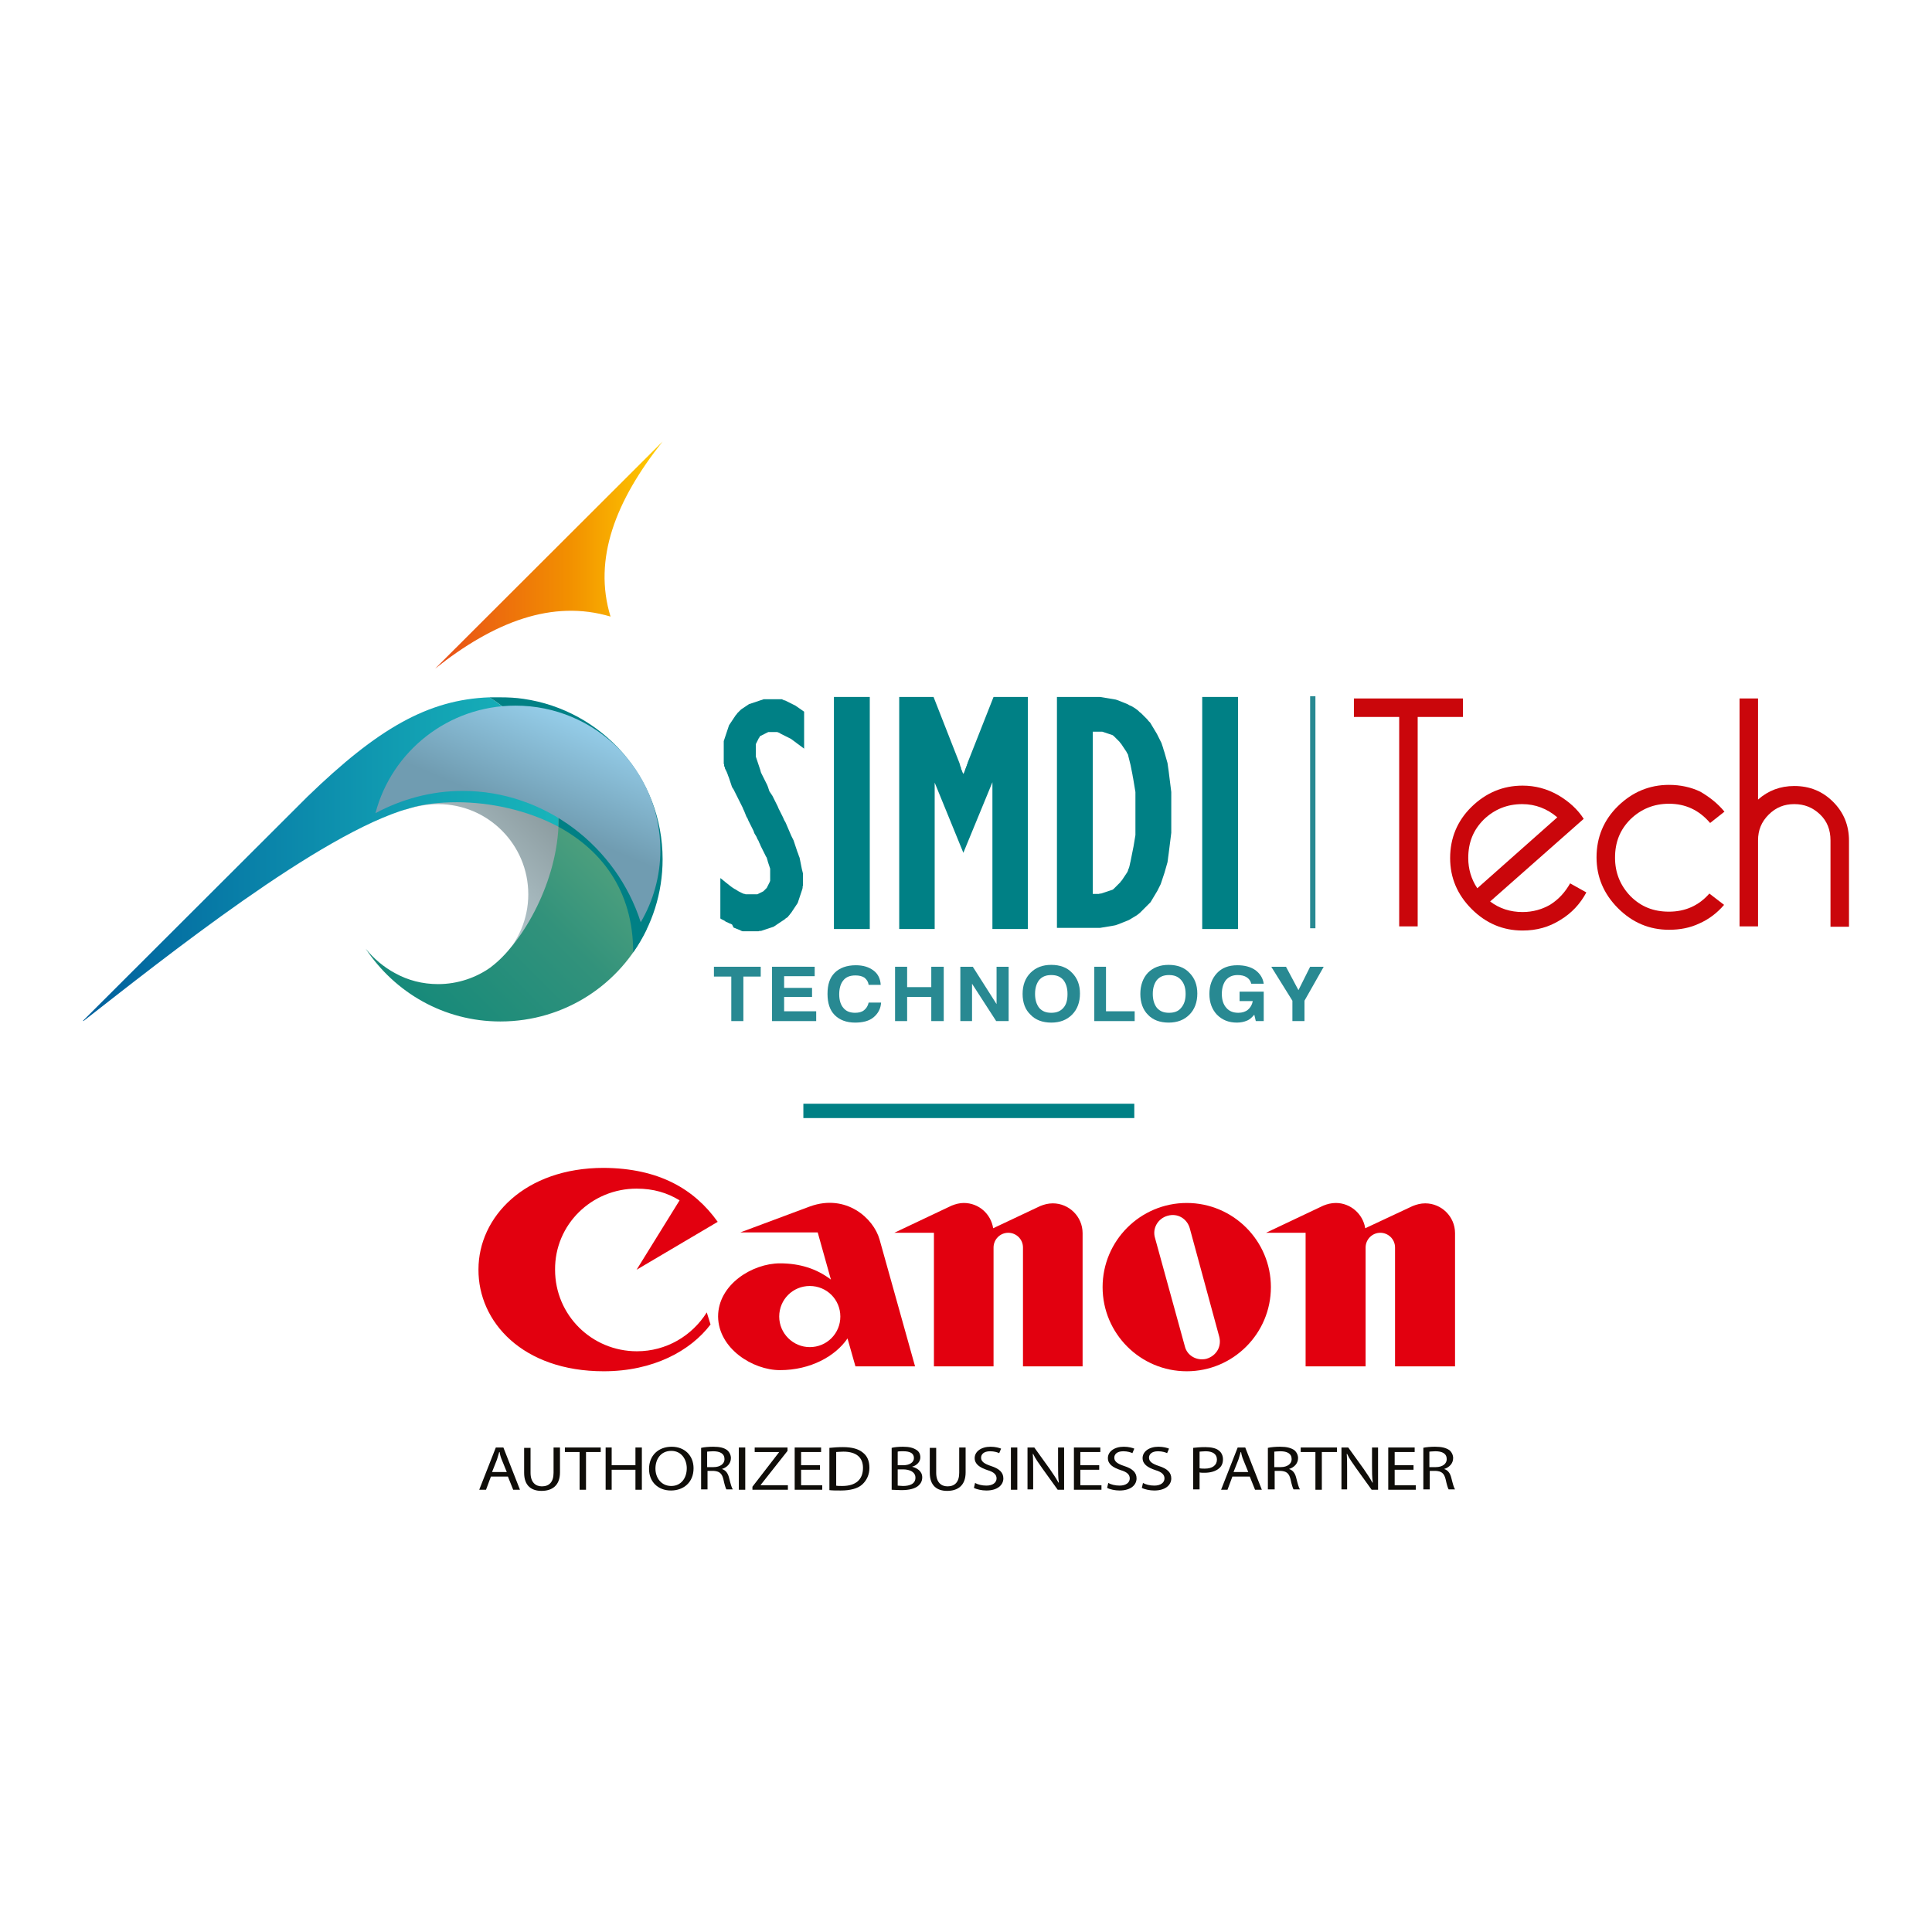 <?xml version="1.0" encoding="utf-8"?>
<!-- Generator: Adobe Illustrator 26.0.1, SVG Export Plug-In . SVG Version: 6.00 Build 0)  -->
<svg version="1.1" id="Layer_1" xmlns="http://www.w3.org/2000/svg" xmlns:xlink="http://www.w3.org/1999/xlink" x="0px" y="0px"
	 viewBox="0 0 512 512" style="enable-background:new 0 0 512 512;" xml:space="preserve">
<style type="text/css">
	.st0{clip-path:url(#SVGID_00000067223574097088989300000010802893729206351031_);}
	.st1{fill-rule:evenodd;clip-rule:evenodd;fill:#B0C800;}
	.st2{fill-rule:evenodd;clip-rule:evenodd;fill:#1B1918;}
	.st3{fill-rule:evenodd;clip-rule:evenodd;fill:#1A1A18;}
	.st4{fill:#1B1918;}
	.st5{fill-rule:evenodd;clip-rule:evenodd;fill:#00249B;}
	.st6{fill:#FFFFFF;}
	.st7{fill:#00249B;}
	.st8{fill-rule:evenodd;clip-rule:evenodd;fill:#C7102E;}
	.st9{fill:#C7102E;}
	.st10{fill-rule:evenodd;clip-rule:evenodd;fill:#F35400;}
	.st11{fill-rule:evenodd;clip-rule:evenodd;fill:#FFFFFF;}
	.st12{fill:#CA060B;}
	.st13{fill:#288992;}
	
		.st14{clip-path:url(#SVGID_00000049183082552896811490000010524364094949716107_);fill:url(#SVGID_00000026852786949398950800000009596067750446753422_);}
	
		.st15{clip-path:url(#SVGID_00000076578292190410029700000002435421999236698813_);fill:url(#SVGID_00000158727539909450870320000005328944139296055220_);}
	
		.st16{clip-path:url(#SVGID_00000032635974061471380610000015470534549419788934_);fill:url(#SVGID_00000029755910325088439580000007468876688489415867_);}
	.st17{fill:#008085;}
	
		.st18{clip-path:url(#SVGID_00000117640172360990002010000017971505003279985031_);fill:url(#SVGID_00000080192908755578051940000000867078221509025434_);}
	
		.st19{clip-path:url(#SVGID_00000041260329012408365730000003750444745278548620_);fill:url(#SVGID_00000093154037518436046280000005688415852828350898_);}
	.st20{fill-rule:evenodd;clip-rule:evenodd;fill:#008085;}
	.st21{fill:#0F0D09;}
	.st22{fill-rule:evenodd;clip-rule:evenodd;fill:#E2000F;}
	.st23{fill-rule:evenodd;clip-rule:evenodd;fill:#A20E06;}
	.st24{fill:#00458A;}
	.st25{fill:#DA1F29;}
	.st26{fill:#063F5D;}
	.st27{fill:#00B0CC;}
	.st28{fill-rule:evenodd;clip-rule:evenodd;fill:#868685;}
	.st29{fill-rule:evenodd;clip-rule:evenodd;fill:#00B0CC;}
	.st30{fill:#575656;}
	.st31{fill-rule:evenodd;clip-rule:evenodd;}
	.st32{fill-rule:evenodd;clip-rule:evenodd;fill:#FDFDFD;}
	.st33{fill-rule:evenodd;clip-rule:evenodd;fill:#BE1414;}
	.st34{fill:#A5005C;}
	.st35{fill-rule:evenodd;clip-rule:evenodd;fill:#A5005C;}
	.st36{fill-rule:evenodd;clip-rule:evenodd;fill:#ECD018;}
	.st37{fill-rule:evenodd;clip-rule:evenodd;fill:#BBBCBE;}
	.st38{fill:#1A1A18;}
	.st39{fill-rule:evenodd;clip-rule:evenodd;fill:#0095FF;}
	.st40{fill-rule:evenodd;clip-rule:evenodd;fill:#5700FF;}
	.st41{fill-rule:evenodd;clip-rule:evenodd;fill:#590695;}
	.st42{fill-rule:evenodd;clip-rule:evenodd;fill:#71FFFF;}
	.st43{fill-rule:evenodd;clip-rule:evenodd;fill:#00D6FD;}
	.st44{fill-rule:evenodd;clip-rule:evenodd;fill:#3E3E3E;}
	.st45{clip-path:url(#SVGID_00000147181236657108048590000018359002447070872734_);}
	.st46{clip-path:url(#SVGID_00000029758289221853725630000014556998253651683504_);}
	.st47{fill-rule:evenodd;clip-rule:evenodd;fill:#5BB346;}
	.st48{fill-rule:evenodd;clip-rule:evenodd;fill:#ACCC36;}
	.st49{fill-rule:evenodd;clip-rule:evenodd;fill:#00B4EA;}
	.st50{fill-rule:evenodd;clip-rule:evenodd;fill:#0066A9;}
	.st51{fill-rule:evenodd;clip-rule:evenodd;fill:#FDFFFF;}
	.st52{fill-rule:evenodd;clip-rule:evenodd;fill:#0AA2D8;}
	.st53{fill-rule:evenodd;clip-rule:evenodd;fill:#ED3832;}
	.st54{fill-rule:evenodd;clip-rule:evenodd;fill:#43B44A;}
	.st55{fill-rule:evenodd;clip-rule:evenodd;fill:#7CAB47;}
	.st56{fill-rule:evenodd;clip-rule:evenodd;fill:#EA1F28;}
	.st57{fill-rule:evenodd;clip-rule:evenodd;fill:#E82028;}
	.st58{fill-rule:evenodd;clip-rule:evenodd;fill:#E7202A;}
	
		.st59{clip-path:url(#SVGID_00000026153806480198551780000000974235304756907445_);fill:url(#SVGID_00000045580873399925049760000008740618679887781300_);}
	.st60{fill:#007934;}
	.st61{fill:#F8F8F8;}
	.st62{fill:#191C1A;}
	.st63{fill:#CF0F28;}
	.st64{fill-rule:evenodd;clip-rule:evenodd;fill:#EB1B24;}
	.st65{fill-rule:evenodd;clip-rule:evenodd;fill:#00A451;}
	.st66{fill:#007D3A;}
	.st67{fill:#D11034;}
	.st68{fill:#FDBF0F;}
	.st69{fill:#573F2F;}
	.st70{fill:#D7974B;}
	.st71{fill:#DF9F40;}
	.st72{fill:#F3B51F;}
	.st73{fill:#EFB126;}
	.st74{fill:#E9AA30;}
	.st75{fill:#5C4634;}
	.st76{fill:#ECAE2B;}
	.st77{fill:#F4B61E;}
	.st78{fill:#E7A835;}
	.st79{fill:#F6B81A;}
	.st80{fill:#F8BB17;}
	.st81{fill:#D0915B;}
	.st82{fill:#E2A541;}
	.st83{fill:#E4A639;}
	.st84{fill:#EEAF29;}
	.st85{fill:#F1B324;}
	.st86{fill:#DC9E47;}
	.st87{fill:#1B9051;}
	.st88{fill:#E1A443;}
	.st89{fill:#44A974;}
	.st90{fill:#53B17F;}
	.st91{fill:#D5ECE0;}
	.st92{fill:#FBC63A;}
	.st93{fill:#F2C460;}
	.st94{fill:#D4EBDF;}
	.st95{fill:#44A973;}
	.st96{fill:#856C5A;}
	.st97{fill:#FAC229;}
	.st98{fill:#6CBC92;}
	.st99{fill:#27965A;}
	.st100{fill:#FEFEFE;}
	.st101{fill:#E2F2EA;}
	.st102{fill:#098542;}
	.st103{fill:#8DCCAB;}
	.st104{fill:#F9FCFA;}
	.st105{fill:#25985A;}
	.st106{fill:#D3EBDF;}
	.st107{fill:#F8FBFA;}
	.st108{fill:#CBE7D8;}
	.st109{fill:#E6F3EC;}
	.st110{fill:#F3F9F6;}
	.st111{fill:#E9F5EF;}
	.st112{fill:#D7EDE1;}
	.st113{fill:#EBF6F0;}
	.st114{fill:#EAF5F0;}
	.st115{fill:#E9F5EE;}
	.st116{fill:#D6EDE1;}
	.st117{fill:#D9EEE3;}
	.st118{fill:#D6ECE1;}
	.st119{fill:#E7F4ED;}
	.st120{fill:#DBEFE4;}
	.st121{fill:#E1F2E9;}
	.st122{fill:#EDF7F2;}
	.st123{fill:#F0F8F4;}
	.st124{fill:#D1EADD;}
	.st125{fill:#E2F2E9;}
	.st126{fill:#CCE8DA;}
	.st127{fill:#DFF1E7;}
	.st128{fill:#ECF7F1;}
	.st129{fill:#D7EDE2;}
	.st130{fill:#CAE7D8;}
	.st131{fill:#F2F9F5;}
	.st132{fill:#DBEFE5;}
	.st133{fill:#B8E0CB;}
	.st134{fill:#B7DFCA;}
	.st135{fill:#C59094;}
	.st136{fill:#C8ABAA;}
	.st137{fill:#E7DCDB;}
	.st138{fill:#DB9C45;}
	.st139{fill:#E3A438;}
	.st140{fill:#F0B124;}
	.st141{fill:#ECAD2A;}
	.st142{fill:#E6A733;}
	.st143{fill:#E0A13D;}
	.st144{fill:#DE9E41;}
	.st145{fill:#DA9A47;}
	.st146{fill:#FABC14;}
	.st147{fill:#E9AA2F;}
	.st148{fill:#E1A23B;}
	.st149{fill:#DC9D44;}
	.st150{fill:#E4A537;}
	.st151{fill:#DF9F3F;}
	.st152{fill:#EEB027;}
	.st153{fill:#F1B322;}
	.st154{fill:#E7A934;}
	.st155{fill:#F6B81B;}
	.st156{fill:#ECAD2B;}
	.st157{fill:#F9BB16;}
	.st158{fill:#FBBD13;}
	.st159{fill:#F4B51E;}
	.st160{fill:#614933;}
	.st161{fill:#E0A43E;}
	.st162{fill:#E4AB50;}
	.st163{fill:#E0A525;}
	.st164{fill:#DACCB0;}
	.st165{fill:#C6C3E1;}
	.st166{fill:#574030;}
	.st167{fill:#D99948;}
	.st168{fill:#EFB125;}
	.st169{fill:#EBAD2C;}
	.st170{fill:#F7B91B;}
	.st171{fill:#F9CA4C;}
	.st172{fill:#674B2C;}
	.st173{fill:#7D6037;}
	.st174{fill:#D29E1B;}
	.st175{fill:#583F2F;}
	.st176{fill:#F9FBFA;}
	.st177{fill:#80BE9D;}
	.st178{fill:#79BA97;}
	.st179{fill:#D0925F;}
	.st180{fill:#936F33;}
	.st181{fill:#B2822C;}
	.st182{fill:#E8B76B;}
	.st183{fill:#D19831;}
	.st184{fill:#907C64;}
	.st185{fill:#886F4D;}
	.st186{fill:#E8A931;}
	.st187{fill:#020202;}
	.st188{fill:#060607;}
	.st189{fill:#0A0A0B;}
	.st190{fill:#080809;}
	.st191{fill:#070708;}
	.st192{fill:#0E0E10;}
	.st193{fill:#131316;}
	.st194{fill:#0D0D0F;}
	.st195{fill:#101012;}
	.st196{fill:#222227;}
	.st197{fill:#161519;}
	.st198{fill:#18181B;}
	.st199{fill:#1C1B1F;}
	.st200{fill:#1E1D22;}
	.st201{fill:#1C1C20;}
	.st202{fill:#34333B;}
	.st203{fill:#2E2D34;}
	.st204{fill:#26252B;}
	.st205{fill:#51505C;}
	.st206{fill:#44434E;}
	.st207{fill:#464550;}
	.st208{fill:#151518;}
	.st209{fill:#2D2D34;}
	.st210{fill:#121114;}
	.st211{fill:#1F1E23;}
	.st212{fill:#151417;}
	.st213{fill:#36353D;}
	.st214{fill:#F3B51E;}
	.st215{fill:#F2B422;}
	.st216{fill:#DC9D45;}
	.st217{fill:#E5A636;}
	.st218{fill:#F7B91A;}
	.st219{fill:#EDAE29;}
	.st220{fill:#E9AA31;}
	.st221{fill:#5B4434;}
	.st222{fill:#F6B819;}
	.st223{fill:#EBBA66;}
	.st224{fill:#DDAA73;}
	.st225{fill:#CD9825;}
	.st226{fill:#F2C04E;}
	.st227{fill:#0A994A;}
</style>
<g>
	<polygon class="st12" points="375.7,190 375.7,245.5 370.8,245.5 370.8,190 358.8,190 358.8,185.1 387.7,185.1 387.7,190 	"/>
	<path class="st12" d="M416.1,234.1l4.3,2.4c-1.6,3-3.9,5.5-6.9,7.3c-3,1.9-6.3,2.8-10,2.8c-5.2,0-9.7-1.9-13.5-5.7
		c-3.8-3.8-5.7-8.3-5.7-13.5c0-5.3,1.9-9.9,5.7-13.6c3.8-3.7,8.3-5.6,13.5-5.6c3.3,0,6.4,0.8,9.4,2.5c2.9,1.7,5.2,3.8,6.8,6.3
		l-24.8,21.9c2.5,1.9,5.4,2.8,8.6,2.8c2.7,0,5.2-0.7,7.4-2C413.1,238.3,414.8,236.4,416.1,234.1 M391.5,235.4l21.2-18.8
		c-2.7-2.3-5.8-3.5-9.3-3.5c-4,0-7.4,1.4-10.2,4.1c-2.8,2.8-4.1,6.1-4.1,10.2C389.1,230.3,389.9,233,391.5,235.4z"/>
	<path class="st12" d="M457,215.1l-3.8,3c-2.9-3.4-6.5-5.1-10.9-5.1c-4,0-7.4,1.4-10.2,4.1c-2.8,2.8-4.1,6.1-4.1,10.2
		c0,4,1.4,7.4,4.1,10.2c2.8,2.8,6.1,4.1,10.2,4.1c4.3,0,7.9-1.6,10.7-4.8l3.9,3c-1.8,2.1-4,3.8-6.5,4.9c-2.5,1.2-5.2,1.7-8.1,1.7
		c-5.2,0-9.7-1.9-13.5-5.7c-3.8-3.8-5.7-8.3-5.7-13.5c0-5.3,1.9-9.9,5.7-13.6c3.8-3.7,8.3-5.6,13.5-5.6c3,0,5.8,0.6,8.3,1.8
		C453,211.2,455.2,212.9,457,215.1"/>
	<path class="st12" d="M485.1,222.7c0-2.8-0.9-5.1-2.8-6.9c-1.9-1.8-4.1-2.7-6.8-2.7c-2.7,0-4.9,0.9-6.8,2.8
		c-1.9,1.9-2.8,4.1-2.8,6.8v22.8H461v-60.4h4.9v26.8c2.7-2.4,5.9-3.6,9.6-3.6c4.1,0,7.5,1.4,10.3,4.2c2.8,2.8,4.2,6.2,4.2,10.3v22.8
		h-4.9V222.7z"/>
	<rect x="347.2" y="184.5" class="st13" width="1.4" height="61.5"/>
	<polygon class="st13" points="193.8,270.6 193.8,258.8 189.2,258.8 189.2,256.2 201.6,256.2 201.6,258.8 197,258.8 197,270.6 	"/>
	<polygon class="st13" points="204.6,270.6 204.6,256.2 215.9,256.2 215.9,258.7 207.8,258.7 207.8,261.8 215.2,261.8 215.2,264.2 
		207.8,264.2 207.8,268 216.3,268 216.3,270.6 	"/>
	<path class="st13" d="M233.5,265.7c-0.1,1.6-0.8,2.9-2,3.9c-1.2,1-2.9,1.4-4.9,1.4c-2.3,0-4.1-0.7-5.4-2c-1.3-1.3-1.9-3.2-1.9-5.6
		c0-2.5,0.6-4.3,1.9-5.6c1.3-1.3,3.2-2,5.6-2c2,0,3.5,0.5,4.7,1.4c1.2,0.9,1.8,2.2,1.9,3.8h-3.2c-0.1-0.8-0.5-1.4-1.1-1.9
		c-0.6-0.4-1.4-0.6-2.4-0.6c-1.4,0-2.5,0.4-3.2,1.3c-0.7,0.8-1.1,2.1-1.1,3.7c0,1.6,0.4,2.8,1.1,3.6c0.7,0.9,1.8,1.3,3.1,1.3
		c1,0,1.8-0.2,2.4-0.7c0.6-0.5,1-1.1,1.2-2H233.5z"/>
	<polygon class="st13" points="237.2,270.6 237.2,256.2 240.4,256.2 240.4,261.6 246.8,261.6 246.8,256.2 250.1,256.2 250.1,270.6 
		246.8,270.6 246.8,264.2 240.4,264.2 240.4,270.6 	"/>
	<polygon class="st13" points="254.5,270.6 254.5,256.2 257.8,256.2 264.1,266.1 264.1,256.2 267.3,256.2 267.3,270.6 264,270.6 
		257.6,260.7 257.6,270.6 	"/>
	<path class="st13" d="M271,263.4c0-2.3,0.7-4.2,2.1-5.6c1.4-1.4,3.2-2.1,5.5-2.1c2.3,0,4.2,0.7,5.5,2.1c1.4,1.4,2.1,3.2,2.1,5.5
		c0,2.3-0.7,4.2-2.1,5.6c-1.4,1.4-3.2,2.1-5.5,2.1c-2.3,0-4.2-0.7-5.5-2.1C271.7,267.6,271,265.7,271,263.4 M274.3,263.4
		c0,1.6,0.4,2.8,1.1,3.7c0.8,0.9,1.8,1.3,3.2,1.3c1.4,0,2.4-0.4,3.2-1.3c0.8-0.9,1.1-2.1,1.1-3.7c0-1.6-0.4-2.8-1.1-3.7
		c-0.8-0.9-1.8-1.3-3.2-1.3c-1.4,0-2.4,0.4-3.2,1.3C274.7,260.6,274.3,261.8,274.3,263.4z"/>
	<polygon class="st13" points="290,270.6 290,256.2 293.1,256.2 293.1,268 300.7,268 300.7,270.6 	"/>
	<path class="st13" d="M302.2,263.4c0-2.3,0.7-4.2,2-5.6c1.4-1.4,3.2-2.1,5.5-2.1c2.3,0,4.2,0.7,5.5,2.1c1.4,1.4,2.1,3.2,2.1,5.5
		c0,2.3-0.7,4.2-2.1,5.6c-1.4,1.4-3.2,2.1-5.5,2.1c-2.3,0-4.2-0.7-5.5-2.1C302.9,267.6,302.2,265.7,302.2,263.4 M305.5,263.4
		c0,1.6,0.4,2.8,1.1,3.7c0.8,0.9,1.8,1.3,3.2,1.3c1.4,0,2.5-0.4,3.2-1.3c0.8-0.9,1.2-2.1,1.2-3.7c0-1.6-0.4-2.8-1.2-3.7
		c-0.8-0.9-1.8-1.3-3.2-1.3c-1.4,0-2.4,0.4-3.2,1.3C305.9,260.6,305.5,261.8,305.5,263.4z"/>
	<path class="st13" d="M332.4,268.9c-0.6,0.7-1.2,1.3-2,1.6c-0.7,0.3-1.6,0.5-2.6,0.5c-2.2,0-3.9-0.7-5.3-2.1c-1.3-1.4-2-3.2-2-5.5
		c0-2.3,0.7-4.1,2-5.5c1.3-1.4,3.1-2.1,5.4-2.1c1.9,0,3.5,0.4,4.8,1.3c1.2,0.9,2,2.1,2.2,3.6h-3.3c-0.2-0.8-0.6-1.3-1.2-1.7
		c-0.6-0.4-1.4-0.6-2.4-0.6c-1.3,0-2.3,0.4-3.1,1.3c-0.7,0.9-1.1,2.1-1.1,3.7c0,1.6,0.4,2.8,1.2,3.7c0.8,0.9,1.8,1.3,3.2,1.3
		c1,0,1.9-0.3,2.5-0.8c0.7-0.6,1.1-1.3,1.3-2.3h-3.5v-2.5h6.4v7.8h-2.1L332.4,268.9z"/>
	<polygon class="st13" points="345.7,270.6 342.5,270.6 342.5,265.2 336.9,256.2 340.8,256.2 344.1,262.4 347.2,256.2 350.8,256.2 
		345.7,265.2 	"/>
	<g>
		<defs>
			<path id="SVGID_00000028297810514700530050000017637898614294625969_" d="M114.9,210.6c-2,0.5-3.9,1.3-5.8,2
				c-0.6,0.7-1.2,1.4-1.8,2c3.2-1,6.1-1.5,8.8-1.5h0c13.2,0,23.9,10.7,23.9,23.9c0,6.6-2.7,12.5-6.9,16.8
				c6.8-3.8,11.2-10.9,13.8-18.7c0.5-2,1-4,1.6-6c0.1-0.4,0.3-0.8,0.6-1.1c0.1-0.7,0.2-1.4,0.2-2.1c0-0.5,0.2-1,0.4-1.4
				c-0.3-2.4-0.2-4.7,0.3-7.1c-2.1-0.9-4.2-1.8-6.2-2.7c-6.2-1.9-12.3-3.2-18.7-3.7c-2.2-0.2-4.7-0.7-7-0.7
				C116.7,210.3,115.8,210.4,114.9,210.6z"/>
		</defs>
		<clipPath id="SVGID_00000065789580168828536200000010209294597804023220_">
			<use xlink:href="#SVGID_00000028297810514700530050000017637898614294625969_"  style="overflow:visible;"/>
		</clipPath>
		
			<linearGradient id="SVGID_00000132073070444343664480000001189578757821615020_" gradientUnits="userSpaceOnUse" x1="119.871" y1="240.628" x2="146.453" y2="214.046">
			<stop  offset="0" style="stop-color:#BACED4"/>
			<stop  offset="1" style="stop-color:#89999D"/>
		</linearGradient>
		
			<rect x="107.2" y="210.3" style="clip-path:url(#SVGID_00000065789580168828536200000010209294597804023220_);fill:url(#SVGID_00000132073070444343664480000001189578757821615020_);" width="42.5" height="43.5"/>
	</g>
	<g>
		<defs>
			<path id="SVGID_00000018239555802234936220000011180250140835154822_" d="M81.5,211.1l-0.1,0.1L22,270.5l0.1,0.1
				c21.3-16.6,62.8-49.8,86.4-56.4c3.5-1.1,7.9-1.6,12.6-1.6c8.6,0,18.5,2,26.9,6.5c0.6-12.4-3.9-25.1-18.3-34.3
				C113.4,185.4,100.1,193.1,81.5,211.1z"/>
		</defs>
		<clipPath id="SVGID_00000176007945855646454600000002579922817647627939_">
			<use xlink:href="#SVGID_00000018239555802234936220000011180250140835154822_"  style="overflow:visible;"/>
		</clipPath>
		
			<linearGradient id="SVGID_00000105388159472035242440000000454086870447782281_" gradientUnits="userSpaceOnUse" x1="22" y1="227.716" x2="147.476" y2="227.716">
			<stop  offset="0" style="stop-color:#005F9D"/>
			<stop  offset="0.267" style="stop-color:#0779A6"/>
			<stop  offset="0.752" style="stop-color:#13A4B4"/>
			<stop  offset="1" style="stop-color:#18B4BA"/>
		</linearGradient>
		
			<rect x="22" y="184.8" style="clip-path:url(#SVGID_00000176007945855646454600000002579922817647627939_);fill:url(#SVGID_00000105388159472035242440000000454086870447782281_);" width="126.6" height="85.8"/>
	</g>
	<g>
		<defs>
			<path id="SVGID_00000050621433703654775730000007665659991054757820_" d="M148,219.1c-0.8,16.1-10.2,31.4-17.8,37.1l-0.1,0.1
				c-3.9,2.8-8.8,4.5-14,4.5c-4.1,0-8-1-11.4-2.9c-3-1.6-5.7-3.9-7.8-6.5c7.7,11.6,20.7,19.3,35.7,19.3c17.1,0,31.8-9.9,38.7-24.3
				c0-0.1,0-0.1,0-0.2c-1.4-5.6-2.4-12.6-5.3-18c-1.4-2-3-4-4.7-5.8c-3.9-3.3-8.7-5.4-13.3-7.9C148,216,148,217.5,148,219.1z"/>
		</defs>
		<clipPath id="SVGID_00000111163654794700746740000017324282770141145531_">
			<use xlink:href="#SVGID_00000050621433703654775730000007665659991054757820_"  style="overflow:visible;"/>
		</clipPath>
		
			<linearGradient id="SVGID_00000086692596886810681880000009433234326898219683_" gradientUnits="userSpaceOnUse" x1="87.211" y1="289.45" x2="157.786" y2="218.875">
			<stop  offset="0" style="stop-color:#008379"/>
			<stop  offset="0.73" style="stop-color:#32927B"/>
			<stop  offset="1" style="stop-color:#52A27E"/>
		</linearGradient>
		
			<rect x="96.9" y="214.5" style="clip-path:url(#SVGID_00000111163654794700746740000017324282770141145531_);fill:url(#SVGID_00000086692596886810681880000009433234326898219683_);" width="74.4" height="56.2"/>
	</g>
	<path class="st17" d="M132.6,184.8H132l-1.2,0c-0.4,0-0.7,0-1.1,0c14.4,9.1,18.9,21.9,18.3,34.3c11.2,6.1,19.8,16.7,19.8,33.3
		c0.1-0.1,0.1-0.1,0.2-0.3c4.8-6.9,7.6-15.4,7.6-24.4c0-21.6-16-39.5-36.9-42.5C136.7,184.9,134.7,184.8,132.6,184.8"/>
	<g>
		<defs>
			<path id="SVGID_00000147922549239424132910000015699091435193638814_" d="M99.5,215.5c6.9-3.7,14.8-5.9,23.1-5.9
				c21.9,0,40.8,14.8,47.2,34.8c3.3-5.6,5.2-12.2,5.2-19.1c0-21.2-17.2-38.3-38.4-38.3C118.8,187,103.8,199.1,99.5,215.5"/>
		</defs>
		<clipPath id="SVGID_00000049215886004074747560000010769959141375708067_">
			<use xlink:href="#SVGID_00000147922549239424132910000015699091435193638814_"  style="overflow:visible;"/>
		</clipPath>
		
			<linearGradient id="SVGID_00000026878688443146326350000014859119213064342204_" gradientUnits="userSpaceOnUse" x1="118.72" y1="259.368" x2="148.655" y2="188.793">
			<stop  offset="0" style="stop-color:#709CB1"/>
			<stop  offset="0.63" style="stop-color:#709CB1"/>
			<stop  offset="1" style="stop-color:#95CDE9"/>
		</linearGradient>
		
			<rect x="99.5" y="187" style="clip-path:url(#SVGID_00000049215886004074747560000010769959141375708067_);fill:url(#SVGID_00000026878688443146326350000014859119213064342204_);" width="75.5" height="57.5"/>
	</g>
	<g>
		<defs>
			<path id="SVGID_00000115473794281794056640000010696416000174014899_" d="M115.3,177.2c15.6-12.4,31.1-18.4,46.5-13.8
				c-4.7-15.3,1.4-30.8,13.8-46.4L115.3,177.2z"/>
		</defs>
		<clipPath id="SVGID_00000000943538785522696120000006076406385443007152_">
			<use xlink:href="#SVGID_00000115473794281794056640000010696416000174014899_"  style="overflow:visible;"/>
		</clipPath>
		
			<linearGradient id="SVGID_00000171697559662271362670000015722112936629434518_" gradientUnits="userSpaceOnUse" x1="115.344" y1="147.099" x2="175.611" y2="147.099">
			<stop  offset="0" style="stop-color:#E84D19"/>
			<stop  offset="0.59" style="stop-color:#F29000"/>
			<stop  offset="1" style="stop-color:#FFCD00"/>
		</linearGradient>
		
			<rect x="115.3" y="117" style="clip-path:url(#SVGID_00000000943538785522696120000006076406385443007152_);fill:url(#SVGID_00000171697559662271362670000015722112936629434518_);" width="60.3" height="60.2"/>
	</g>
	<path class="st20" d="M194.7,235.6c0.1,0,0.2,0.1,0.2,0.1l0.8,0.5l0.6,0.3l0.2,0.1l0.2,0.1l0.5,0.2l0.2,0l0.2,0.1l0.2,0l0.2,0
		l0.2,0l0.2,0l0.2,0l0.2,0l0.2,0h0.2h0.2h0.3l0.3,0l0.3,0l0.2,0l0.2,0l0.2-0.1l0.2-0.1l0.2-0.1l0.2-0.1l0.2-0.1l0.2-0.1l0.2-0.1
		l0.2-0.1l0.2-0.2l0.1-0.1l0.2-0.2l0.2-0.2l0.2-0.2l0.1-0.2l0.1-0.2l0.1-0.2l0.1-0.2l0.1-0.2l0.1-0.2l0.1-0.2l0.1-0.2l0.1-0.3l0-0.3
		l0-0.3l0-0.3l0-0.3l0-0.3l0-0.2l0-0.2l0-0.2l0-0.2l0-0.2l0-0.2l0-0.2l0-0.3l-0.1-0.3l-0.1-0.3l-0.1-0.3l-0.1-0.3l-0.1-0.3l-0.1-0.3
		l-0.1-0.4l-0.1-0.3l-0.1-0.4l-0.2-0.3l-0.2-0.4l-0.2-0.4l-0.2-0.4l-0.2-0.4l-0.2-0.4l-0.2-0.4l-0.2-0.4l-0.2-0.5l-0.2-0.4l-0.2-0.5
		l-0.3-0.5l-0.2-0.5l-0.3-0.5l-0.3-0.5l-0.1-0.3l-0.1-0.3l-0.1-0.2l-0.1-0.2l-0.1-0.2l-0.1-0.2l-0.1-0.2l-0.1-0.2l-0.1-0.2l-0.1-0.2
		l-0.1-0.2l-0.1-0.2l-0.1-0.2l-0.1-0.2l-0.1-0.2l-0.1-0.2l-0.2-0.5l-0.3-0.5l-0.2-0.5l-0.2-0.5l-0.2-0.5l-0.2-0.4l-0.2-0.5l-0.2-0.4
		l-0.2-0.4l-0.2-0.4l-0.2-0.4l-0.2-0.4l-0.2-0.4l-0.2-0.4l-0.2-0.4l-0.2-0.4l-0.2-0.4l-0.2-0.4l-0.2-0.4l-0.2-0.3l-0.2-0.3l-0.1-0.3
		l-0.1-0.3l-0.1-0.3l-0.1-0.3l-0.1-0.3l-0.1-0.3l-0.1-0.3l-0.1-0.3l-0.1-0.3l-0.1-0.2l-0.1-0.3l-0.1-0.3l-0.1-0.2l-0.1-0.3l-0.1-0.2
		l-0.1-0.2l-0.1-0.2l-0.1-0.2l-0.1-0.2l0-0.2l-0.1-0.2l-0.1-0.2l0-0.2l0-0.2l-0.1-0.2l0-0.2l0-0.2l0-0.2l0-0.2l0-0.2l0-0.2l0-0.2
		l0-0.2l0-0.2l0-0.2l0-0.2l0-0.2l0-0.2l0-0.2l0-0.2l0-0.2l0-0.2v-0.2l0-0.3l0-0.3l0-0.4l0-0.4l0-0.3l0-0.4l0-0.3l0.1-0.3l0.1-0.3
		l0.1-0.3l0.1-0.3l0.1-0.3l0.1-0.3l0.1-0.3l0.1-0.3l0.1-0.3l0.1-0.3l0.1-0.3l0.1-0.3l0.1-0.3l0.1-0.3l0.2-0.3l0.2-0.3l0.2-0.3
		l0.2-0.3l0.2-0.3l0.2-0.3l0.2-0.3l0.2-0.3l0.2-0.3l0.2-0.2l0.2-0.3l0.2-0.2l0.2-0.2l0.2-0.2l0.2-0.2l0.2-0.2l0.3-0.2l0.3-0.2
		l0.3-0.2l0.3-0.2l0.3-0.2l0.3-0.2l0.3-0.2l0.3-0.1l0.3-0.1l0.3-0.1l0.3-0.1l0.3-0.1l0.3-0.1l0.3-0.1l0.3-0.1l0.3-0.1l0.3-0.1
		l0.3-0.1l0.3-0.1l0.3-0.1l0.3,0l0.3,0l0.3,0l0.3,0l0.3,0l0.4,0h0.3h0.2l0.2,0h0.2l0.2,0l0.2,0l0.2,0l0.2,0l0.2,0l0.2,0l0.2,0l0.2,0
		l0.2,0l0.2,0l0.2,0.1l0.2,0.1l0.2,0.1l0.2,0l0.2,0.1l0.2,0.1l0.2,0.1l0.2,0.1l0.2,0.1l0.2,0.1l0.2,0.1l0.2,0.1l0.2,0.1l0.2,0.1
		l0.2,0.1l0.2,0.1l0.2,0.1l0.2,0.1l2.3,1.6v9.8l-3.5-2.6l-0.2-0.1l-0.2-0.1l-0.2-0.1l-0.2-0.1l-0.2-0.1l-0.2-0.1l-0.2-0.1l-0.2-0.1
		l-0.2-0.1l-0.2-0.1l-0.2-0.1l-0.2-0.1l-0.2-0.1l-0.2-0.1l-0.1-0.1l-0.2-0.1l-0.1,0l-0.1-0.1l-0.1,0l-0.2-0.1l-0.1,0l-0.2,0l-0.1,0
		l-0.1,0l-0.1,0l-0.1,0l-0.1,0l-0.1,0l-0.1,0h-0.1h-0.1h-0.3l-0.3,0l-0.2,0l-0.2,0l-0.2,0l-0.2,0.1l-0.2,0.1l-0.2,0.1l-0.2,0.1
		l-0.2,0.1l-0.2,0.1l-0.2,0.1l-0.2,0.1l-0.2,0.1l-0.2,0.1l-0.2,0.1l-0.1,0.2l-0.1,0.2l-0.1,0.1l-0.1,0.2l-0.1,0.2l-0.1,0.2l-0.1,0.2
		l-0.1,0.2l-0.1,0.2l-0.1,0.2l-0.1,0.2l0,0.2l0,0.3l0,0.3l0,0.3v0.3v0.2l0,0.2l0,0.2l0,0.2l0,0.2l0,0.2l0,0.2l0,0.2l0,0.3l0.1,0.3
		l0.1,0.3l0.1,0.3l0.1,0.3l0.1,0.3l0.1,0.3l0.1,0.3l0.1,0.3l0.1,0.3l0.1,0.3l0.1,0.3l0.1,0.3l0.1,0.4l0.1,0.3l0.2,0.4l0.2,0.4
		l0.2,0.4l0.2,0.4l0.2,0.4l0.2,0.4l0.2,0.4l0.2,0.4l0.2,0.5l0.1,0.3l0.1,0.3l0.1,0.3l0.1,0.3l0.2,0.3l0.2,0.3l0.2,0.3l0.2,0.3
		l0.2,0.4l0.2,0.4l0.2,0.4l0.2,0.4l0.2,0.4l0.2,0.4l0.2,0.4l0.2,0.5l0.4,0.8l0.4,0.8l0.4,0.8l0.3,0.7l0.4,0.7l0.3,0.7l0.3,0.7
		l0.3,0.7l0.3,0.7l0.3,0.7l0.3,0.6l0.3,0.6l0.2,0.6l0.2,0.6l0.2,0.6l0.2,0.6l0.2,0.6l0.2,0.5l0.2,0.6l0.2,0.5l0.1,0.5l0.1,0.5
		l0.1,0.5l0.1,0.5l0.1,0.5l0.1,0.5l0.1,0.4l0.1,0.4l0.1,0.4l0,0.4l0,0.4v0.4v0.4l0,0.4l0,0.4l0,0.4l0,0.3l-0.1,0.4l0,0.3l-0.1,0.4
		l-0.1,0.3l-0.1,0.3l-0.1,0.3l-0.1,0.3l-0.1,0.3l-0.1,0.3l-0.1,0.3l-0.1,0.3l-0.1,0.3l-0.1,0.3l-0.1,0.3l-0.1,0.3l-0.2,0.3l-0.2,0.3
		l-0.2,0.3l-0.2,0.3l-0.2,0.3l-0.2,0.3l-0.2,0.3l-0.2,0.3l-0.2,0.3l-0.2,0.2l-0.2,0.3l-0.2,0.2l-0.2,0.3l-0.3,0.2l-0.3,0.2l-0.2,0.2
		l-0.3,0.2l-0.3,0.2l-0.3,0.2l-0.3,0.2l-0.3,0.2l-0.3,0.2l-0.3,0.2l-0.3,0.2l-0.3,0.2l-0.3,0.2l-0.3,0.1l-0.3,0.1l-0.3,0.1l-0.3,0.1
		l-0.3,0.1l-0.3,0.1l-0.3,0.1l-0.3,0.1l-0.3,0.1l-0.3,0.1l-0.3,0.1l-0.4,0l-0.3,0.1l-0.3,0l-0.4,0l-0.3,0l-0.4,0h-0.3h-0.2h-0.2
		l-0.2,0l-0.3,0l-0.2,0l-0.2,0l-0.2,0l-0.2,0l-0.2,0l-0.2,0l-0.2,0l-0.2,0l-0.3-0.1l-0.2-0.1l-0.2-0.1l-0.2-0.1l-0.3-0.1l-0.2-0.1
		l-0.3-0.1l-0.2-0.1l-0.3-0.1l-0.2-0.1L194,245l-0.2-0.1l-0.2-0.1l-0.3-0.1l-0.2-0.1l-0.2-0.1l-0.2-0.1l-0.3-0.1L192,244l-0.8-0.4
		l-0.3-0.2v-10.7C191,232.7,193.6,235,194.7,235.6"/>
	<rect x="221" y="184.7" class="st20" width="9.5" height="61.5"/>
	<polygon class="st20" points="272.4,184.7 272.4,246.2 263,246.2 263,210.4 263,210.1 263,209.8 263,209.5 263,209.3 263,209 
		263,208.7 263,208.4 263,208.1 263,207.8 263,207.5 263,207.3 255.3,226 247.7,207.4 247.7,207.4 247.7,207.7 247.7,208 
		247.7,208.2 247.7,208.5 247.7,208.8 247.7,209 247.7,209.3 247.7,209.5 247.7,209.7 247.7,210 247.7,210.2 247.7,210.4 
		247.7,246.2 238.3,246.2 238.3,184.7 247.4,184.7 254.3,202.3 254.3,202.4 254.4,202.5 254.4,202.7 254.4,202.8 254.5,202.9 
		254.5,203.1 254.6,203.2 254.6,203.3 254.7,203.5 254.7,203.7 254.8,204 254.9,204.2 255,204.3 255,204.5 255.1,204.7 255.2,204.9 
		255.3,205.1 255.3,205.3 255.3,205.1 255.4,204.9 255.5,204.7 255.6,204.5 255.6,204.3 255.7,204.2 255.8,204 255.8,203.8 
		255.9,203.6 256,203.4 256,203.2 256.1,203.1 256.2,202.9 256.2,202.7 256.3,202.5 256.4,202.4 256.4,202.2 263.3,184.7 272,184.7 
			"/>
	<path class="st20" d="M289.6,236.9h0.2l0.4,0l0.3,0l0.3,0l0.4,0l0.3-0.1l0.3,0l0.3-0.1l0.3-0.1l0.3-0.1l0.3-0.1l0.3-0.1l0.3-0.1
		l0.3-0.1l0.3-0.1l0.3-0.1l0.3-0.1l0.3-0.2l0.2-0.2l0.2-0.2l0.2-0.2l0.2-0.2l0.2-0.2l0.2-0.2l0.2-0.2l0.2-0.2l0.2-0.2l0.2-0.3
		l0.2-0.2l0.2-0.3l0.2-0.3l0.2-0.3l0.2-0.3l0.2-0.3l0.2-0.3l0.2-0.3l0.2-0.4l0.1-0.4l0.2-0.4l0.1-0.4l0.1-0.4l0.1-0.5l0.1-0.4
		l0.1-0.5l0.1-0.5l0.1-0.5l0.1-0.5l0.1-0.5l0.1-0.5l0.1-0.5l0.1-0.5l0.1-0.6l0.1-0.6l0.1-0.6l0.1-0.6l0.1-0.6l0-0.6l0-0.6l0-0.6
		l0-0.7l0-0.7l0-0.7l0-0.7v-0.7v-0.7v-0.7V214l0-0.7l0-0.7l0-0.7l0-0.7l0-0.7l0-0.6l-0.1-0.6l-0.1-0.6l-0.1-0.6l-0.1-0.6l-0.1-0.6
		l-0.1-0.6l-0.1-0.5l-0.1-0.6l-0.1-0.5l-0.1-0.5l-0.1-0.5l-0.1-0.5l-0.1-0.5l-0.1-0.4l-0.1-0.4l-0.1-0.4l-0.1-0.4l-0.1-0.4l-0.1-0.4
		l-0.1-0.4l-0.2-0.3l-0.2-0.4l-0.2-0.3l-0.2-0.3l-0.2-0.3l-0.2-0.3l-0.2-0.3l-0.2-0.3l-0.2-0.3l-0.2-0.2l-0.2-0.3l-0.2-0.2l-0.2-0.2
		l-0.2-0.2l-0.2-0.2l-0.2-0.2l-0.2-0.2l-0.2-0.2l-0.2-0.2l-0.3-0.2l-0.3-0.1l-0.3-0.1l-0.3-0.1l-0.3-0.1l-0.3-0.1l-0.3-0.1l-0.3-0.1
		l-0.3-0.1l-0.3-0.1l-0.3,0l-0.3,0l-0.3,0l-0.3,0l-0.4,0l-0.3,0h-0.4h-0.2V236.9z M280.1,246.2v-61.5h9.6h0.6l0.6,0l0.6,0l0.6,0.1
		l0.6,0.1l0.6,0.1l0.6,0.1l0.6,0.1l0.6,0.1l0.6,0.1l0.6,0.2l0.5,0.2l0.5,0.2l0.5,0.2l0.5,0.2l0.5,0.2l0.5,0.3l0.5,0.2l0.5,0.3
		l0.5,0.3l0.4,0.3l0.4,0.3l0.4,0.4l0.4,0.3l0.4,0.4l0.4,0.4l0.4,0.4l0.4,0.4l0.4,0.5l0.4,0.4l0.3,0.5l0.3,0.5l0.3,0.5l0.3,0.5
		l0.3,0.5l0.3,0.5l0.3,0.6l0.3,0.6l0.3,0.6l0.3,0.6l0.2,0.6l0.2,0.6l0.2,0.7l0.2,0.6l0.2,0.7l0.2,0.7l0.2,0.7l0.2,0.7l0.1,0.7
		l0.1,0.7l0.1,0.7l0.1,0.8l0.1,0.8l0.1,0.8l0.1,0.8l0.1,0.8l0.1,0.8l0.1,0.8l0,0.9l0,0.9l0,0.9l0,0.9l0,0.9l0,0.9l0,0.9l0,0.9l0,0.9
		l0,0.9l0,0.9l0,0.9l-0.1,0.8l-0.1,0.8l-0.1,0.8l-0.1,0.8l-0.1,0.8l-0.1,0.8l-0.1,0.8l-0.1,0.7l-0.1,0.8l-0.1,0.7l-0.2,0.7l-0.2,0.7
		l-0.2,0.7l-0.2,0.7l-0.2,0.6l-0.2,0.6l-0.2,0.6l-0.2,0.6l-0.2,0.6l-0.3,0.6l-0.3,0.6l-0.3,0.6l-0.3,0.5l-0.3,0.5l-0.3,0.5l-0.3,0.5
		l-0.3,0.5l-0.3,0.5l-0.4,0.4l-0.4,0.4l-0.4,0.4l-0.4,0.4l-0.4,0.4l-0.4,0.4l-0.4,0.4l-0.5,0.4l-0.4,0.3l-0.5,0.3l-0.5,0.3l-0.5,0.3
		l-0.5,0.3l-0.5,0.2l-0.5,0.2l-0.5,0.2l-0.5,0.2l-0.5,0.2l-0.5,0.2l-0.6,0.2l-0.5,0.1l-0.6,0.1l-0.6,0.1l-0.6,0.1l-0.6,0.1l-0.6,0.1
		l-0.6,0.1l-0.6,0l-0.6,0l-0.6,0H280.1z"/>
	<rect x="318.6" y="184.7" class="st20" width="9.5" height="61.5"/>
	<path class="st21" d="M130.1,391.3l-1.3,3.5H127l4.4-11.2h2l4.4,11.2H136l-1.4-3.5H130.1z M134.3,390.1l-1.3-3.2
		c-0.3-0.7-0.5-1.4-0.6-2.1h-0.1c-0.2,0.7-0.4,1.4-0.6,2l-1.3,3.3H134.3z"/>
	<path class="st21" d="M140.6,383.6v6.7c0,2.5,1.3,3.6,3,3.6c1.9,0,3.1-1.1,3.1-3.6v-6.7h1.7v6.6c0,3.5-2.1,4.9-4.9,4.9
		c-2.6,0-4.6-1.3-4.6-4.8v-6.6H140.6z"/>
	<polygon class="st21" points="153.6,384.8 149.7,384.8 149.7,383.6 159.2,383.6 159.2,384.8 155.3,384.8 155.3,394.8 153.6,394.8 	
		"/>
	<polygon class="st21" points="162.1,383.6 162.1,388.3 168.4,388.3 168.4,383.6 170.1,383.6 170.1,394.8 168.4,394.8 168.4,389.5 
		162.1,389.5 162.1,394.8 160.5,394.8 160.5,383.6 	"/>
	<path class="st21" d="M177.8,395c-3.4,0-5.8-2.3-5.8-5.7c0-3.6,2.5-5.9,6-5.9c3.5,0,5.8,2.4,5.8,5.7
		C183.8,392.9,181.1,395,177.8,395L177.8,395z M177.9,393.8c2.6,0,4.1-2.1,4.1-4.7c0-2.2-1.3-4.6-4.1-4.6c-2.8,0-4.2,2.2-4.2,4.7
		C173.7,391.6,175.2,393.8,177.9,393.8L177.9,393.8z"/>
	<path class="st21" d="M185.8,383.7c0.8-0.2,2.1-0.3,3.2-0.3c1.8,0,2.9,0.3,3.7,0.9c0.6,0.5,1,1.3,1,2.1c0,1.5-1.1,2.5-2.4,2.9v0
		c1,0.3,1.6,1.1,1.9,2.3c0.4,1.6,0.7,2.7,1,3.1h-1.7c-0.2-0.3-0.5-1.3-0.8-2.7c-0.4-1.6-1.1-2.1-2.6-2.2h-1.6v4.9h-1.7V383.7z
		 M187.4,388.8h1.7c1.8,0,2.9-0.9,2.9-2.1c0-1.5-1.2-2.1-3-2.1c-0.8,0-1.4,0.1-1.6,0.1V388.8z"/>
	<rect x="195.8" y="383.6" class="st21" width="1.7" height="11.2"/>
	<polygon class="st21" points="199.4,394 206.5,384.8 206.5,384.8 200,384.8 200,383.6 208.7,383.6 208.7,384.5 201.6,393.5 
		201.6,393.6 208.8,393.6 208.8,394.8 199.4,394.8 	"/>
	<polygon class="st21" points="217.3,389.5 212.3,389.5 212.3,393.6 217.9,393.6 217.9,394.8 210.6,394.8 210.6,383.6 217.6,383.6 
		217.6,384.8 212.3,384.8 212.3,388.3 217.3,388.3 	"/>
	<path class="st21" d="M219.8,383.7c1-0.1,2.2-0.2,3.6-0.2c2.4,0,4.1,0.5,5.2,1.4c1.2,0.9,1.8,2.2,1.8,4.1c0,1.8-0.7,3.3-1.9,4.4
		c-1.2,1.1-3.2,1.6-5.7,1.6c-1.2,0-2.2,0-3-0.1V383.7z M221.5,393.7c0.4,0.1,1,0.1,1.7,0.1c3.6,0,5.5-1.7,5.5-4.8
		c0-2.7-1.7-4.3-5.2-4.3c-0.9,0-1.5,0.1-1.9,0.1V393.7z"/>
	<path class="st21" d="M236.3,383.7c0.7-0.2,1.9-0.3,3-0.3c1.7,0,2.7,0.3,3.5,0.8c0.7,0.4,1.1,1.1,1.1,2c0,1.1-0.8,2.1-2.2,2.5v0
		c1.2,0.3,2.7,1.1,2.7,2.8c0,1-0.4,1.7-1.1,2.3c-0.9,0.7-2.3,1.1-4.4,1.1c-1.1,0-2-0.1-2.6-0.1V383.7z M237.9,388.3h1.5
		c1.7,0,2.8-0.8,2.8-1.9c0-1.3-1.1-1.8-2.8-1.8c-0.8,0-1.2,0-1.5,0.1V388.3z M237.9,393.7c0.3,0,0.8,0.1,1.4,0.1
		c1.7,0,3.3-0.5,3.3-2.2c0-1.5-1.5-2.2-3.3-2.2h-1.4V393.7z"/>
	<path class="st21" d="M248.1,383.6v6.7c0,2.5,1.3,3.6,3,3.6c1.9,0,3.1-1.1,3.1-3.6v-6.7h1.7v6.6c0,3.5-2.1,4.9-4.9,4.9
		c-2.6,0-4.6-1.3-4.6-4.8v-6.6H248.1z"/>
	<path class="st21" d="M258.4,393c0.7,0.4,1.8,0.7,3,0.7c1.7,0,2.7-0.8,2.7-1.9c0-1-0.7-1.7-2.4-2.2c-2.1-0.7-3.4-1.6-3.4-3.2
		c0-1.7,1.7-3,4.2-3c1.3,0,2.3,0.3,2.8,0.5l-0.5,1.2c-0.4-0.2-1.3-0.5-2.4-0.5c-1.8,0-2.4,0.9-2.4,1.7c0,1,0.8,1.6,2.6,2.2
		c2.2,0.7,3.3,1.7,3.3,3.3c0,1.7-1.5,3.2-4.5,3.2c-1.2,0-2.6-0.3-3.3-0.7L258.4,393z"/>
	<rect x="267.9" y="383.6" class="st21" width="1.7" height="11.2"/>
	<path class="st21" d="M272.3,394.8v-11.2h1.8l4.1,5.7c0.9,1.3,1.7,2.5,2.3,3.6l0.1,0c-0.2-1.5-0.2-2.9-0.2-4.6v-4.7h1.6v11.2h-1.7
		l-4.1-5.7c-0.9-1.3-1.8-2.5-2.4-3.8l-0.1,0c0.1,1.4,0.1,2.8,0.1,4.6v4.8H272.3z"/>
	<polygon class="st21" points="291.3,389.5 286.3,389.5 286.3,393.6 291.9,393.6 291.9,394.8 284.6,394.8 284.6,383.6 291.6,383.6 
		291.6,384.8 286.3,384.8 286.3,388.3 291.3,388.3 	"/>
	<path class="st21" d="M293.7,393c0.7,0.4,1.8,0.7,3,0.7c1.7,0,2.7-0.8,2.7-1.9c0-1-0.7-1.7-2.4-2.2c-2.1-0.7-3.4-1.6-3.4-3.2
		c0-1.7,1.7-3,4.2-3c1.3,0,2.3,0.3,2.8,0.5l-0.5,1.2c-0.4-0.2-1.3-0.5-2.4-0.5c-1.8,0-2.4,0.9-2.4,1.7c0,1,0.8,1.6,2.6,2.2
		c2.2,0.7,3.3,1.7,3.3,3.3c0,1.7-1.5,3.2-4.5,3.2c-1.2,0-2.6-0.3-3.3-0.7L293.7,393z"/>
	<path class="st21" d="M302.9,393c0.7,0.4,1.8,0.7,3,0.7c1.7,0,2.7-0.8,2.7-1.9c0-1-0.7-1.7-2.4-2.2c-2.1-0.7-3.4-1.6-3.4-3.2
		c0-1.7,1.7-3,4.2-3c1.3,0,2.3,0.3,2.8,0.5l-0.5,1.2c-0.4-0.2-1.3-0.5-2.4-0.5c-1.8,0-2.4,0.9-2.4,1.7c0,1,0.8,1.6,2.6,2.2
		c2.2,0.7,3.3,1.7,3.3,3.3c0,1.7-1.5,3.2-4.5,3.2c-1.2,0-2.6-0.3-3.3-0.7L302.9,393z"/>
	<path class="st21" d="M316.2,383.7c0.8-0.1,1.9-0.2,3.2-0.2c1.6,0,2.9,0.3,3.6,0.9c0.7,0.5,1.1,1.4,1.1,2.3c0,1-0.3,1.8-1,2.4
		c-0.9,0.8-2.3,1.2-3.9,1.2c-0.5,0-1,0-1.3-0.1v4.5h-1.7V383.7z M317.9,389.1c0.4,0.1,0.8,0.1,1.4,0.1c2,0,3.2-0.9,3.2-2.4
		c0-1.5-1.2-2.2-3-2.2c-0.7,0-1.3,0.1-1.6,0.1V389.1z"/>
	<path class="st21" d="M326.6,391.3l-1.3,3.5h-1.7l4.4-11.2h2l4.4,11.2h-1.8l-1.4-3.5H326.6z M330.8,390.1l-1.3-3.2
		c-0.3-0.7-0.5-1.4-0.6-2.1h-0.1c-0.2,0.7-0.4,1.4-0.6,2l-1.3,3.3H330.8z"/>
	<path class="st21" d="M336,383.7c0.8-0.2,2.1-0.3,3.2-0.3c1.8,0,2.9,0.3,3.8,0.9c0.6,0.5,1,1.3,1,2.1c0,1.5-1.1,2.5-2.4,2.9v0
		c1,0.3,1.6,1.1,1.9,2.3c0.4,1.6,0.7,2.7,1,3.1h-1.7c-0.2-0.3-0.5-1.3-0.8-2.7c-0.4-1.6-1.1-2.1-2.6-2.2h-1.6v4.9H336V383.7z
		 M337.7,388.8h1.7c1.8,0,2.9-0.9,2.9-2.1c0-1.5-1.2-2.1-3-2.1c-0.8,0-1.4,0.1-1.6,0.1V388.8z"/>
	<polygon class="st21" points="348.6,384.8 344.7,384.8 344.7,383.6 354.3,383.6 354.3,384.8 350.3,384.8 350.3,394.8 348.6,394.8 	
		"/>
	<path class="st21" d="M355.5,394.8v-11.2h1.8l4.1,5.7c0.9,1.3,1.7,2.5,2.3,3.6l0.1,0c-0.2-1.5-0.2-2.9-0.2-4.6v-4.7h1.6v11.2h-1.7
		l-4.1-5.7c-0.9-1.3-1.8-2.5-2.4-3.8l-0.1,0c0.1,1.4,0.1,2.8,0.1,4.6v4.8H355.5z"/>
	<polygon class="st21" points="374.6,389.5 369.6,389.5 369.6,393.6 375.2,393.6 375.2,394.8 367.9,394.8 367.9,383.6 374.9,383.6 
		374.9,384.8 369.6,384.8 369.6,388.3 374.6,388.3 	"/>
	<path class="st21" d="M377.1,383.7c0.8-0.2,2.1-0.3,3.2-0.3c1.8,0,2.9,0.3,3.8,0.9c0.6,0.5,1,1.3,1,2.1c0,1.5-1.1,2.5-2.4,2.9v0
		c1,0.3,1.6,1.1,1.9,2.3c0.4,1.6,0.7,2.7,1,3.1h-1.7c-0.2-0.3-0.5-1.3-0.8-2.7c-0.4-1.6-1.1-2.1-2.6-2.2h-1.6v4.9h-1.7V383.7z
		 M378.8,388.8h1.7c1.8,0,2.9-0.9,2.9-2.1c0-1.5-1.2-2.1-3-2.1c-0.8,0-1.4,0.1-1.6,0.1V388.8z"/>
	<path class="st22" d="M190.2,323.8l-21.5,12.7l11.4-18.4c-3.3-2-6.9-3.1-11.4-3.1c-11.9,0-21.7,9.5-21.6,21.5
		c0,12,9.7,21.6,21.7,21.6c7.8,0,14.6-4.1,18.5-10.3l1,3.2c-5.3,7-15.2,12.4-28.3,12.4c-21.5,0-33.3-13.1-33.2-27
		c0-13.9,12.3-26.9,33.2-26.9C174.6,309.6,184,315.1,190.2,323.8"/>
	<path class="st22" d="M286.9,362.1h-15.8v-31.5c0-2.2-1.8-3.9-3.9-3.9c-2.2,0-3.9,1.8-3.9,3.9v31.5h-15.8v-35.4H237l15.2-7.2
		c1-0.4,2.1-0.7,3.2-0.7c4,0,7.2,2.9,7.8,6.7l12.5-5.9c1-0.4,2.1-0.7,3.3-0.7c4.3,0,7.9,3.5,7.9,7.9V362.1z"/>
	<path class="st22" d="M233.1,328.5l9.4,33.6h-15.8l-2.1-7.4c-3.2,4.7-9.8,8.4-17.9,8.4c-7.2,0-16.3-5.7-16.4-14.2
		c0-8.5,9.1-14.1,16.4-14.1c5.2,0,9.7,1.4,13.5,4.3l-3.5-12.5h-20.5l18.5-6.9C224.2,316.3,231.5,322.8,233.1,328.5 M214.6,357
		c4.5,0,8.1-3.6,8.1-8.1c0-4.5-3.6-8.1-8.1-8.1c-4.5,0-8.1,3.6-8.1,8.1C206.5,353.4,210.2,357,214.6,357z"/>
	<path class="st22" d="M292.2,341.1c0-12.3,10-22.3,22.3-22.3c12.3,0,22.3,10,22.3,22.3c0,12.3-10,22.3-22.3,22.3
		C302.2,363.4,292.2,353.4,292.2,341.1 M319.7,360.1c2.7-0.8,4.1-3.3,3.4-5.9l-7.8-28.7c-0.7-2.5-3.2-4.1-5.9-3.3
		c-2.5,0.7-4.1,3.3-3.3,5.9l7.9,28.7C314.6,359.3,317.2,360.7,319.7,360.1z"/>
	<path class="st22" d="M385.5,362.1h-15.8l0-31.5c0-2.2-1.8-3.9-3.9-3.9c-2.2,0-3.9,1.8-3.9,3.9l0,31.5H346v-35.4h-10.5l15.2-7.2
		c1-0.4,2.1-0.7,3.3-0.7c3.9,0,7.2,2.9,7.8,6.7l12.6-5.9c1-0.4,2.1-0.7,3.3-0.7c4.3,0,7.9,3.5,7.9,7.9V362.1z"/>
	<rect x="212.9" y="292.5" class="st17" width="87.7" height="3.8"/>
</g>
</svg>
